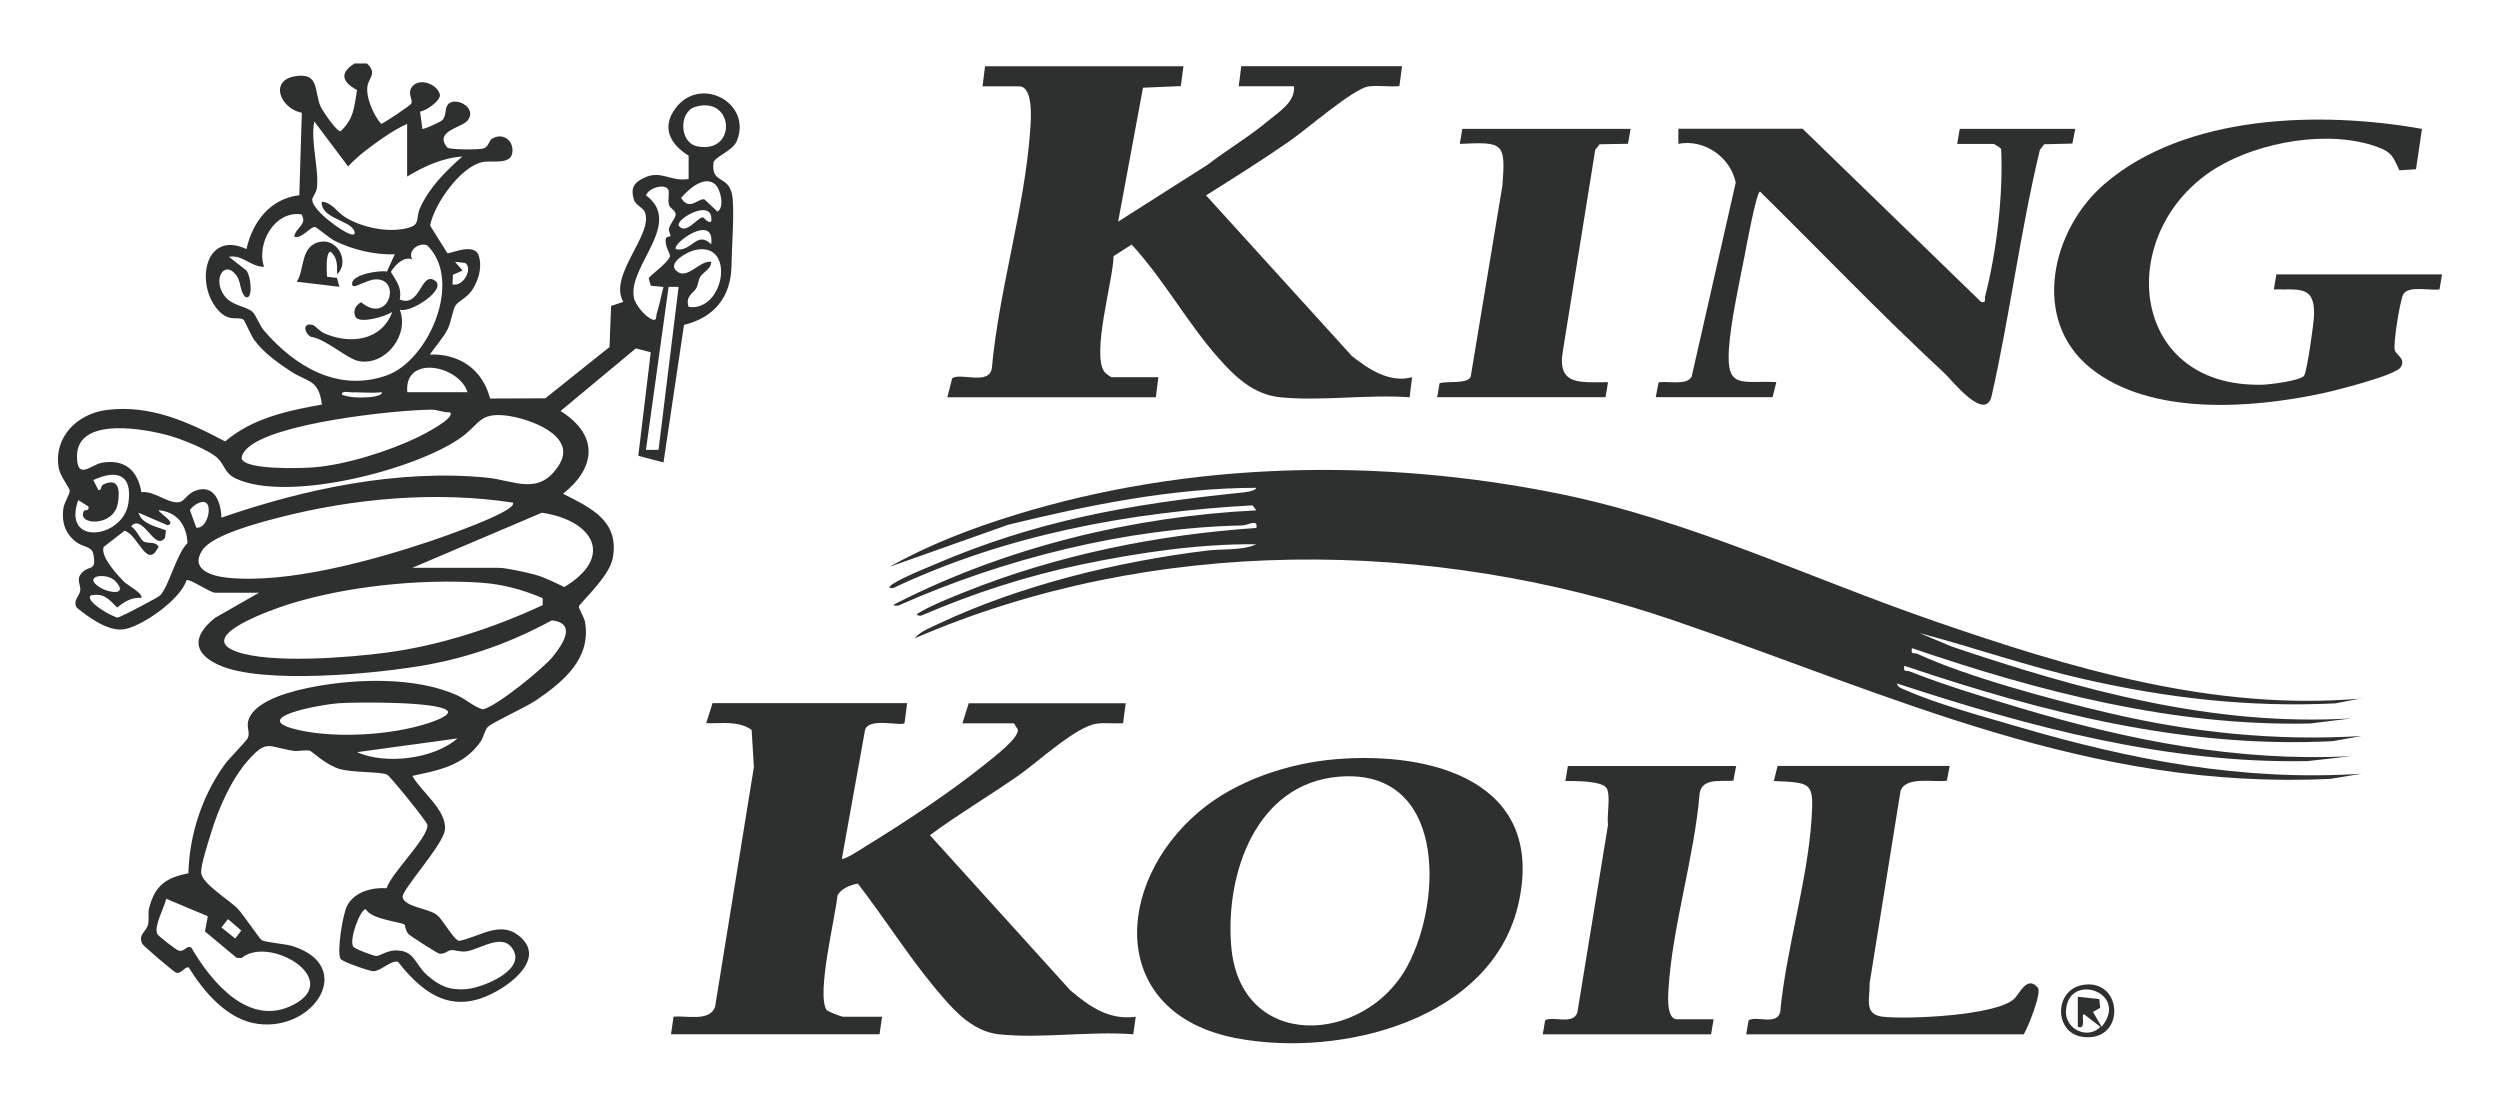 <?xml version="1.0" encoding="UTF-8"?>
<svg id="Capa_1" data-name="Capa 1" xmlns="http://www.w3.org/2000/svg" viewBox="0 0 464.59 205.71">
  <defs>
    <style>
      .cls-1 {
        fill: #2d302e;
      }
    </style>
  </defs>
  <path class="cls-1" d="M68.22,11.83c1.89,1.76.34,2.66.08,4.08-.38,2.14,1.11,5.44,2.51,7.1.33.07,5.41-3.41,5.6-3.73.4-.66-.6-1.65-.05-2.79,1.08-2.25,4.91-1.07,5.41,1.16,0,1.15-2.56,2.93-3.7,3.08l.42,3.21c.21.19,3.44-1.32,3.73-1.63.71-.77.45-1.98.9-2.72,1.12-1.86,5.69.24,3.81,2.76-1.04,1.39-6.42,2.01-3.77,5.1.63.38,5.87.4,6.69.14.98-.3.99-1.44,1.57-1.8,1.96-1.22,4.04.25,3.8,2.48-.27,2.49-3.84,1.46-5.63,1.86-4.04.9-8.92,7.82-9.66,11.79l3.21,5.13c.35.22,4.78-2,5.77.3.76,2.09.1,4.43-.99,6.28-.96,1.62-2.66,2.29-3.22,3.07s-.87,3.17-1.46,4.37c-.84,1.73-2.29,3.22-3.35,4.81,5.55-.17,9.8,2.81,11.18,8.18l10.27-.04,11.93-9.53.29-7.63,2.27-.77c-2.88-4.96,5.83-12.69,3.96-16.77-.35-.75-1.71-1.25-1.99-2.2-.65-2.15-.02-3.14,1.82-4.04,3.25-1.6,4.93.76,8.35.18v-4.33c-3.48-2.15-5.15-5.33-2.33-8.95,4.63-5.95,14.14-.82,11.31,6.17-.78,1.94-4.22,3.02-4.35,4.07-.54,4.24,3.16,2.03,3.56,6.75.28,3.26-.16,8.7-.22,12.37-.09,5.85-3.21,9.67-8.83,11.04l-3.81,25.56-4.68-1.24,2.31-19.23-2.76-.73-14,11.64c7.02,4.4,6.72,10.4.47,15.38,5.2,2.64,10.54,5.06,9.22,12.01-.67,3.5-6.25,8.41-6.29,8.96-.03.35,1.01,2.02,1.16,2.91,1.14,6.75-4.03,11.04-9.08,14.48-1.91,1.31-8.16,4.12-9.01,4.99-.6.62-.75,1.91-1.39,2.8-3.13,4.38-7.58,5.19-12.62,6.28,1.57,2.87,6.42,6.37,6.06,9.97-.28,2.85-8.13,11.27-7.87,12.57.38,1.87,4.9,2.05,6.44,3.35,1.12.94,3.05,4.58,4.06,4.77,3.63-.69,7.5-3.71,10.93-1.09,4.7,3.59.37,7.78-3.14,9.96-8.12,5.04-13.83,1.83-19.15-4.99-1.29-.33-3.18,1.74-4.57,1.76-.69.01-5.79-1.78-6.09-2.27-.77-1.28.42-8.49,1.24-9.97,1.42-2.56,4.58-3.35,7.31-3.19.82-2.77,7.83-9.46,7.58-11.77-.06-.59-6.95-9.09-7.49-9.33-1.31-.6-6.2-.33-8.76-1.04s-5.25-3.32-5.57-3.4c-.86-.22-2.16.16-3.16,0-4.73-.76-4.87-2.16-8.41,1.86-3.16,3.6-5.52,9.08-6.89,13.63-.51,1.71-1.81,5.59-1.77,7.14.06,2.03,5.21,5.08,6.8,6.72.88.9,4.11,5.65,4.43,5.83.87.49,4.31.65,5.85,1.15,11.64,3.76,3.97,15.8-6.52,14.43-5.7-.74-10.02-5.93-12.87-10.48-.65-.31-1.31,1.25-2.34.96-.41-.12-6.13-4.99-6.3-5.37-.81-1.76.75-2.22,1.08-3.58.24-.98-.05-2.09.2-3.06,1.09-4.2,3.11-5.64,7.3-6.46.16-7.12,2.55-14.36,6.68-20.13.85-1.19,4.13-4.48,4.36-5,.49-1.1-.36-2.05.17-3.49,1.38-3.75,8.66-5.4,12.17-6.06,8.07-1.51,18.86-1.82,26.47,1.56,1.82.81,3.06,2.12,4.85,2.66,2.46-.46,11.3-7.64,13.03-9.81,1.82-2.28,4.5-6.18-.19-6.74-7.3,3.98-14.85,6.73-23.05,8.24-9.04,1.67-30.9,3.78-38.94.02-5.02-2.34-4.57-5.55-.59-8.73l8.17-4.66h-8.17c-.9,0-4.77-2.7-5.33-2.31-.99,3.53-8.69,8.96-12.01,9.15-2.87.16-6.24-2.34-8.35-4.05-.82-1.3.48-2.17.62-3.13.18-1.24-1-2.23.58-3.62,1.22-1.07,2.51-.07,1.85-3.28-.28-1.36-1.84-1.23-3.04-2.09-2.14-1.53-2.85-3.68-2.53-6.25.14-1.15,1.2-2.72,1.2-3.31,0-.64-1.79-2.72-2.05-4.3-.99-5.82,3.55-10.14,9.04-10.79,8.05-.96,15.02,2.23,21.89,5.87,5.01-4.31,11.62-5.72,17.97-6.86-.55-4.76-2.68-4.13-5.75-6.15-2.43-1.6-5.04-3.46-6.78-5.81-.63-.85-1.84-3.7-2.02-3.81-1.18-.71-2.84.66-5.06-2.17-3.9-4.98-1.93-14.46,5.6-10.95,1.12-5.04,4.39-9.37,9.82-10.01l.47-15.31c-4.05-.82-6.12-6.07-1.15-6.82,4.45-.67,3.42,2.8,4.61,5.59.34.79,3.05,4.82,3.75,4.64,2.49-2.33,2.51-4.5,3.05-7.65-2.72-1.46-3.36-3.1-.48-4.93h2.33ZM129.23,19.85c-3.12.93-3.02,6.69.38,7.35,7.43,1.45,6.83-9.49-.38-7.35ZM75.68,23.02c-2.12.93-4.35,2.45-6.22,3.82-1.7,1.24-3.34,2.52-4.76,4.1l-6.3-8.38c-.72,3.84.92,8.81.49,12.38-.12.98-.9,1.67-.87,2.22.08,1.91,5.44,5.89,7.16,6.37.87.24.9-.33.47-.94-1.23-1.76-6.07-2.15-5.85-5.11,1.89.12,2.81,1.95,4.34,2.88,3.16,1.94,7.92,2.93,11.55,2.03,2.54-.62,1.49-1.72,2.36-3.7,1.66-3.78,4.82-6.95,7.88-9.6-3.69.24-7.16,1.84-10.27,3.72v-9.79ZM132.99,34.33c-2.05-1.92-5.07.87-6.41,2.44,1.51,2.57,3.21,0,4.33.28l2.43,2.28c1.4-.87.49-4.2-.35-4.99ZM124.17,35.2c-.7-1.14-3.62-.29-4.12,1.1,7.01,5.21-3.38,13.08-2.25,19,.27,1.39,2.14,3.59,3.41,4.07.92.35.68-.61.81-1.02.53-1.63.84-3.37,1.28-5.03l-2.35-.22-.39-1.35c.16-.57,3.29-2.62,3.92-4.03.24-.53-1.09-1.99-.72-3.43.09-.33.78-.31.82-.39.12-.27-.39-.93-.26-1.44.24-.89,1.19-1.9,1.24-2.53.07-.82-1.03-1.16-1.24-1.87-.27-.9.15-2.38-.15-2.87ZM132.17,41.19c.57-4.51-6.36-.7-6.06.69,1.21,1.95,3.57-1.49,4.44-1.48.45,0,.79,1.08,1.63.79ZM56.03,39.84c-5-.75-8.44,5.44-6.96,9.74-2.47.03-3.98-2.31-6.53-1.86l3.01,2.35c1.08.53,1.62,5.94.03,5.1-1.08-1.11-.71-2.69-1.63-3.96-2.26-3.12-4.64.85-2.09,3.95,1.41,1.71,4.01,1.77,5.1,2.83.6.58,1.29,2.5,2.12,3.47,5.76,6.67,13.75,11.48,22.77,8.31,7.81-2.75,14.26-17.61,7.55-24.16-1.48-.67-3.77.98-2.79,2.58-1.63-.6-3.2,1.08-3.98,2.34,1.03,1.77,2.08,2.81,1.65,5.13,3.9,1.59,3.89-5.32,6.55-3.51,2.36,1.6-4.65,6.18-6.55,5.38,1.85,4.61-2.52,10.41-7.48,9.6-2.32-.38-6.16-4.14-9.03-4.54-1.33-.78-1.53-2.71.33-2.2.52.14,1.28,1.17,2.18,1.56,4.81,2.11,10.64,1.37,12.61-3.97-1.24.83-5.89,2.21-6.8.97-.57-1.11-.06-2.22,1.03-2.78,5.13,4.28,7.54-4.37,2.74-4.25-1.14.03-1.91.57-2.89.86-.29.09-1.63.97-1.54-.15.14-1.65,5.1-2.45,6.47-2.16l1.46-3.2c-3.76.1-7.86-.85-11.22-2.55-.87-.44-3.34-2.49-3.55-2.53-.89-.16-2.54,2.29-3.9,1.81.19-1.7,2.48-2.22,1.35-4.14ZM132.17,45.39c.74-6.04-7.57.04-6.53.93,2.93.55,3.82-3.55,6.53-.93ZM127.97,57.04c6.79.95,8.84-12.63.92-10.5-1.26.34-4.78,2.26-3.25,3.74,2.01,1.95,4.32-1.95,6.53-1.63.01,1.33-1.41,1.82-2.06,2.83-.3.47-.35,1.36-.72,2.08-.49.95-2.09,1.41-1.42,3.48ZM84.09,52.85c1.98.52,3.87-2.94,2.36-3.99l-1.89-.2,1.4,1.62-1.79.78-.08,1.79ZM126.1,53.31h-1.85s-4.21,30.29-4.21,30.29h2.34s3.73-30.29,3.73-30.29ZM86.89,72.89c-1.66-5.08-11.85-6.99-11.2,0h11.2ZM71.01,72.9c-1.94.17-3.88,0-5.81,0-.55,0-1.77-.35-1.66.46,1.6.55,3.22.57,4.89.46.54-.03,2.5-.18,2.57-.92ZM83.62,76.62c-1.19.08-2.29-.5-3.48-.49-6.96.08-29.57,2.48-34.29,7.28-.49.5-.92,1.04-.94,1.78.51,2.2,11.16,1.83,13.26,1.67,5.99-.44,14.14-3.02,19.55-5.65.58-.28,7.06-3.51,5.9-4.59ZM41.14,96.2c15.45-5.35,32.82-9.03,49.24-7.45,5.26.51,9.8,3.55,13.52-2.36,3.49-5.53-5.85-8.72-9.91-9.17-5.08-.56-4.83,1.7-8.55,4.26-8.62,5.93-31.91,11.89-41.51,7.5-2.28-1.04-2.09-2.54-3.56-3.9-1.59-1.47-6.4-3.38-8.57-4.02-4.52-1.34-17.49-3.81-17.49,3.72,0,4.63,2.65,1.53,4.69,1.2,4.25-.68,6.58,1.45,7.28,5.5,2.3-.44,5.49,2.59,7.39,1.71.75-.35,1.23-1.48,2.7-2.02,3.48-1.27,4.71,2.19,4.78,5.04ZM14.54,92.93c-3.08,8.66,8.26,7.15,9.3.67.85-5.35-1.99-6.47-6.5-4.39l.94,1.86c.74.1.26-.75,1.02-1.08,2.84-1.26,3,1.17,2.6,3.54-.76,4.51-7.81,4.07-6.28,1.38.07-.13,1.11.06.79-.8l-1.86-1.17ZM95.29,93.4c-14.27-2.18-29.66-.79-43.61,2.82-3.45.9-12.17,3.14-14.06,6-2.4,3.6,1.7,4.85,4.7,5.15,11.21,1.13,26.85-3.19,37.56-6.77,1.2-.4,16.57-5.64,15.42-7.2ZM38.29,93.44c-.86-.58-2.5.54-3,1.35l1.19,3.27c1.97.27,2.98-3.83,1.82-4.61ZM16.87,110.65c-1.16,1.12,4.15,4.06,4.98,4.11.44.03,7.53-3.74,7.88-4.09,1.67-1.67,3.04-7.72,5.11-9.75-.14-3.31-1.9-5.78-5.36-6.11-.05.44,3.52,2.46,1.64,2.79l-5.38-2.32c.63,2.14,3.27,2.54,5.11,3.28l-.19,1.39c-1.92,2.63-4.12-4.69-6.31-2.12.93.43,1.78,2.48,2.33,2.79.85.48,2.12-.08,2.79.95-2.13,4.52-3.75-2.18-6.31-2.94l-3.9,3.01c-.62,1.82,2.53,5.19,3.84,6.51.5.5,3.8,2.34,3.11,2.96-1.74-.14-3.16.75-4.44,1.79-1.56-1.55-2.41-2.74-4.9-2.25ZM76.62,105.52h16.11c1.3,0,5.21.87,6.67,1.27,1.94.52,3.67,1.47,5.47,2.3,9.45-5.69,5.28-12.41-4.17-13.81l-24.07,10.24ZM21.41,107.97c-1.44-1.54-5.72-1.08-3.38.82,1.81,1.47,6.08,2.06,3.38-.82ZM100.84,111.16c-3.58-1.55-7.44-2.6-11.36-2.87-11.3-.77-25.33.65-36.09,4.09-2.4.77-17.37,5.87-9.43,8.72,6.32,2.27,20.76,1.11,27.71.2,10.12-1.34,20-4.58,29.18-8.85v-1.29ZM83.15,132.09c-1.61-1.77-17.24-1.63-20.3-1.4-3.25.24-17.24,2.74-7.34,4.98,6.98,1.58,17.3.96,24.11-1.29.55-.18,4.33-1.41,3.53-2.3ZM85.02,137.22l-18.67,2.56c5.33,2.36,14.23,1.3,18.67-2.56ZM30.88,167.04c-.34,1.62-2.31,5.05-1.66,6.51.18.41,3.53,2.99,3.98,3.11,1.11.3,1.43-1.04,2.35-.57,3.72,6.4,10.74,14.93,19,10.62,9.21-4.8-4.59-12.93-9.66-8.67l-.91-.04-5.89-4.91.53-2.82-7.72-3.24ZM75.12,171.8c-.5-.44-6.2-.96-7.14-2.84-1.04,0-3.14,5.66-2.34,6.95.27.44,3.76,1.74,4.3,1.75.61,0,1.97-.97,3.35-1.03,3.79-.17,3.71,2.51,6.13,4.63,2.29,2,4.15,2.8,7.24,2.55,2.9-.23,10.56-3.28,8.87-6.98-1.78-3.88-6.23-.38-8.91-.03-1.1.14-1.96-.27-2.77-.23-.68.04-1.2.8-2.21.65-.37-.06-5.39-3.27-5.73-3.64-.59-.64-.58-1.62-.77-1.78ZM42.37,170.8l-1.21,1.55,2.55,2.07,1.13-1.49-2.47-2.13Z"/>
  <path class="cls-1" d="M438.87,129.76l-4.88.95c-16.07.78-31.26-.98-46.85-4.53-10.29-2.34-20.24-5.84-30.43-8.53l6.09,2.54c23.98,8.08,48.53,14.85,74.2,13.31l-7.68.95c-25.41.56-50.23-5.88-74.01-14-.26,1.34.36.75,1.02,1.06,9.29,4.3,25.13,8.53,35.29,10.93,15.66,3.7,31.21,5.31,47.24,4.34l-5.35.95c-27.46,1.42-53.9-5.34-79.61-14-.24,1.32.32.77,1.02,1.05,6.18,2.47,13.91,4.81,20.35,6.74,20.15,6.03,40.49,10.1,61.72,9l-8.17.92c-26.18.49-51.69-6.35-76.32-14.44.19.82,1.09,1,1.74,1.29,5.77,2.57,14.54,4.93,20.78,6.76,21.05,6.18,41.67,10.17,63.84,8.74l-5.81.95c-44.77,2.18-81.15-15.45-121.85-29.39-45.27-15.51-97.02-15.84-141.22,3.27,1.02-1.28,3.03-2.03,4.5-2.73,15.14-7.13,33.27-11.56,49.89-13.58,2.84-.34,6.57.03,9.1-1.17-10.61-.1-21.8,1.55-32.23,3.71s-20.4,5.4-30.09,9.58c-1.43-.06-.46-.5.11-.83,2.07-1.21,5.74-2.67,8.07-3.6,17.12-6.87,35.72-10.63,54.15-11.89.35-1.77-1.58-.49-2.57-.47-21.62.48-44.31,6.15-63.98,14.9-1.21.03-1.1-.05-.1-.56,20.39-10.34,43.8-16.02,66.64-17.14l-.69-.93c-22.94,1.25-45.97,5.51-66.78,15.37-1.36.1-.4-.56.08-.86,1.95-1.23,5.11-2.46,7.32-3.41,19.1-8.25,36.47-11.32,57.03-13.44.67-.07,2.81-.22,3.04-.92-15.57.03-31.04,3.19-46.1,6.86l-22.05,7.82c7.23-4.09,15.48-7.24,23.45-9.68,32.43-9.95,67.64-10.62,100.81-3.93,24.49,4.95,46.3,15.54,69.69,23.63,25.48,8.82,52.24,16.88,79.6,14.45Z"/>
  <path class="cls-1" d="M219.93,12.3l-.49,3.7-7.03.3-4.62,24.89,16.68-10.61c3.59-2.78,7.6-5.12,11.09-8.04,2.03-1.7,5.2-3.56,4.91-6.51h-10.27l.47-3.73h29.88l-.49,3.7c-1.87.19-3.93-.19-5.77.07-2.76.39-11.53,8-14.6,10.13-5.08,3.52-10.34,6.83-15.56,10.11l27.08,29.83c3.13,2.49,7.03,5.08,11.21,3.96l-.46,3.73c-7.71-.57-16.46.76-24.04,0-4.91-.49-8.33-3.74-11.43-7.23-5.85-6.59-10.19-14.65-16.19-21.15l-3.35,2.14c-.08,4.47-4.17,18.21-1.69,21.55.2.27,1.17.96,1.37.96h8.64l-.47,3.73h-38.75l.9-3.53c1.55-1.12,6.96,1.42,7.38-1.95,1.31-14.42,6.14-29.89,7.12-44.16.13-1.86.67-8.15-2.09-8.15h-6.77l.47-3.73h36.88Z"/>
  <path class="cls-1" d="M168.58,130.69l-.49,3.7c-.65.63-6.7-1.16-7.34,1.29l-4.3,23.9c.4.32,3.77-1.9,4.44-2.32,7.17-4.39,15.88-10.14,22.38-15.41,1.41-1.14,6.03-4.62,5.89-6.26l-.74-1.17h-9.57l1.17-3.73h29.18l-.49,3.7c-1.6.13-3.23-.12-4.83.08-3.86.47-10.94,7.09-14.61,9.65-5.43,3.79-11.14,7.15-16.46,11.09l26.11,28.85c3.59,3.01,7.16,5.56,12.14,4.89l-.46,3.26c-7.96-.63-17.18.84-24.98,0-5.17-.56-8.8-4.93-11.89-8.64-5.05-6.07-9.47-13.11-14.32-19.37-1.35.25-3.18.93-3.78,2.25-.39,4.01-3.95,18.31-2.02,21.25.49.38,2.71,1.24,3.07,1.24h7.24l-.47,3.26h-38.75l.47-3.26c2.37-.26,6.74.99,7.72-1.85l7.21-44.54-.42-6.91c-2.48-1.76-5.6-1.16-8.44-1.24l1.17-3.73h36.18Z"/>
  <path class="cls-1" d="M248.32,141.08c17.75-1.45,38.72,4.1,33.96,26.45-4.69,22.07-33.2,29.12-52.56,25.4-23.83-4.59-22.8-28.77-6.76-42.21,6.84-5.73,16.52-8.91,25.36-9.64ZM248.78,144.34c-15.37,1.29-21.05,17.99-19.99,31.34,1.57,19.91,24.95,18.49,32.78,3.8,6.64-12.46,7-36.8-12.79-35.14Z"/>
  <path class="cls-1" d="M453.82,50.98l-.47,2.8c-1.73.29-5.85-.79-6.75.95-.59,1.13-1.92,9.22-1.55,10.38.29.93,2.09,1.54,1.09,3.13-.98,1.55-12.33,4.38-14.71,4.89-13.08,2.78-31.82,4.2-42.91-4.71-11.19-8.98-7.28-25.75,2.54-34.21,15.15-13.04,40.28-13.6,59.03-10.26l-1.11,7.5-3.09.2c-1.18-2.52-1.33-3.32-4.06-4.33-8.91-3.3-21.99-.99-29.97,3.89-18.98,11.63-16.54,40.91,8.59,40.28,1.34-.03,7.15-.74,7.75-1.7.54-.86,1.78-9.64,1.83-11.13.2-5.75-2.84-4.76-7.47-4.88l.47-2.79h30.81Z"/>
  <path class="cls-1" d="M335.01,23.95l33.15,32.16c1.06.21.59-.45.76-1.09,2.15-8.37,3.35-18.79,2.97-27.34-.13-.21-1.27-.93-1.4-.93h-6.77l.47-2.8h21.47l-.53,2.73-5.24.13-.81,1.05c-3.62,15.05-5.54,30.55-8.94,45.63-1.16,5.15-7.37-2.82-8.75-4.1-11.76-10.89-22.88-22.52-34.31-33.79-.67-.01-2.63,10.68-2.89,12.02-1,5.16-2.54,12.07-2.89,17.16-.52,7.68,2.37,5.91,8.81,6.23l-.7,2.8h-21.71l.52-2.74c1.6-.33,5.32.65,6.16-1.11l8.18-36.02c-.96-4.73-5.84-8.15-10.66-7.21v-2.8h23.11Z"/>
  <path class="cls-1" d="M362.32,142.34l-.52,2.74c-2.38.37-7.62-.92-8.61,1.9l-5.75,35.74c.08,2.92-1.16,5.84,2.5,6.23,4.75.51,20.79-.22,24.29-3.26,1.04-.9,2.47-4.56,4.48-2.13.76.92-1.79,7.25-2.62,8.65h-51.58l.44-2.59c1.34-.94,5.28,1.04,5.88-1.58,1.09-11.6,5.04-24.21,5.81-35.68.48-7.06.01-6.89-7-7.22l.7-2.8h31.98Z"/>
  <path class="cls-1" d="M322.64,142.34l-.52,2.74c-2.25.2-5.81-.59-6.27,2.36-.97,11.88-5.13,24.88-5.8,36.62-.07,1.26-.34,5.36,1.63,5.36h6.77l-.47,2.8h-31.28l.44-2.59c1.29-.91,5.21.94,5.99-1.48l5.7-34.86c-.26-1.78.51-5.27-.22-6.75s-6.13-1.4-7.71-1.4l.47-2.79h31.28Z"/>
  <path class="cls-1" d="M303.03,23.95l-.49,2.77-5.28.09-.81,1.05-6.01,37.34c-1.16,6.64,3.46,5.78,8.39,5.83l-.47,2.79h-31.28l.44-2.59c1.27-.48,5.18.22,5.79-1.23l5.9-35.57c.6-7.96.18-8.07-7.93-7.69l.47-2.79h31.28Z"/>
  <path class="cls-1" d="M387.42,182.98c7.32-.82,7.51,10.96-.56,9.68-5.23-.83-5.2-9.03.56-9.68ZM388.95,188.05l1.61,2.76c5.26-6.42-6.27-10.29-6.63-2.95-.17,3.45,4.07,5.39,6.4,2.97l-3.03-2.34c-.71-.01.57,2.94-1.17,2.33v-5.59s4,.43,4,.43l.16,1.63-1.34.77Z"/>
  <path class="cls-1" d="M62.62,50.98c.07-1.54.11-3.12-1.17-4.19-.99-.03-.72,3.85-.68,4.63l1.85.24.46,1.64-7.93-.94c1.52-2.27.59-6.82,4.47-7.44,3.25-.53,5.4,3.91,3,6.05Z"/>
</svg>